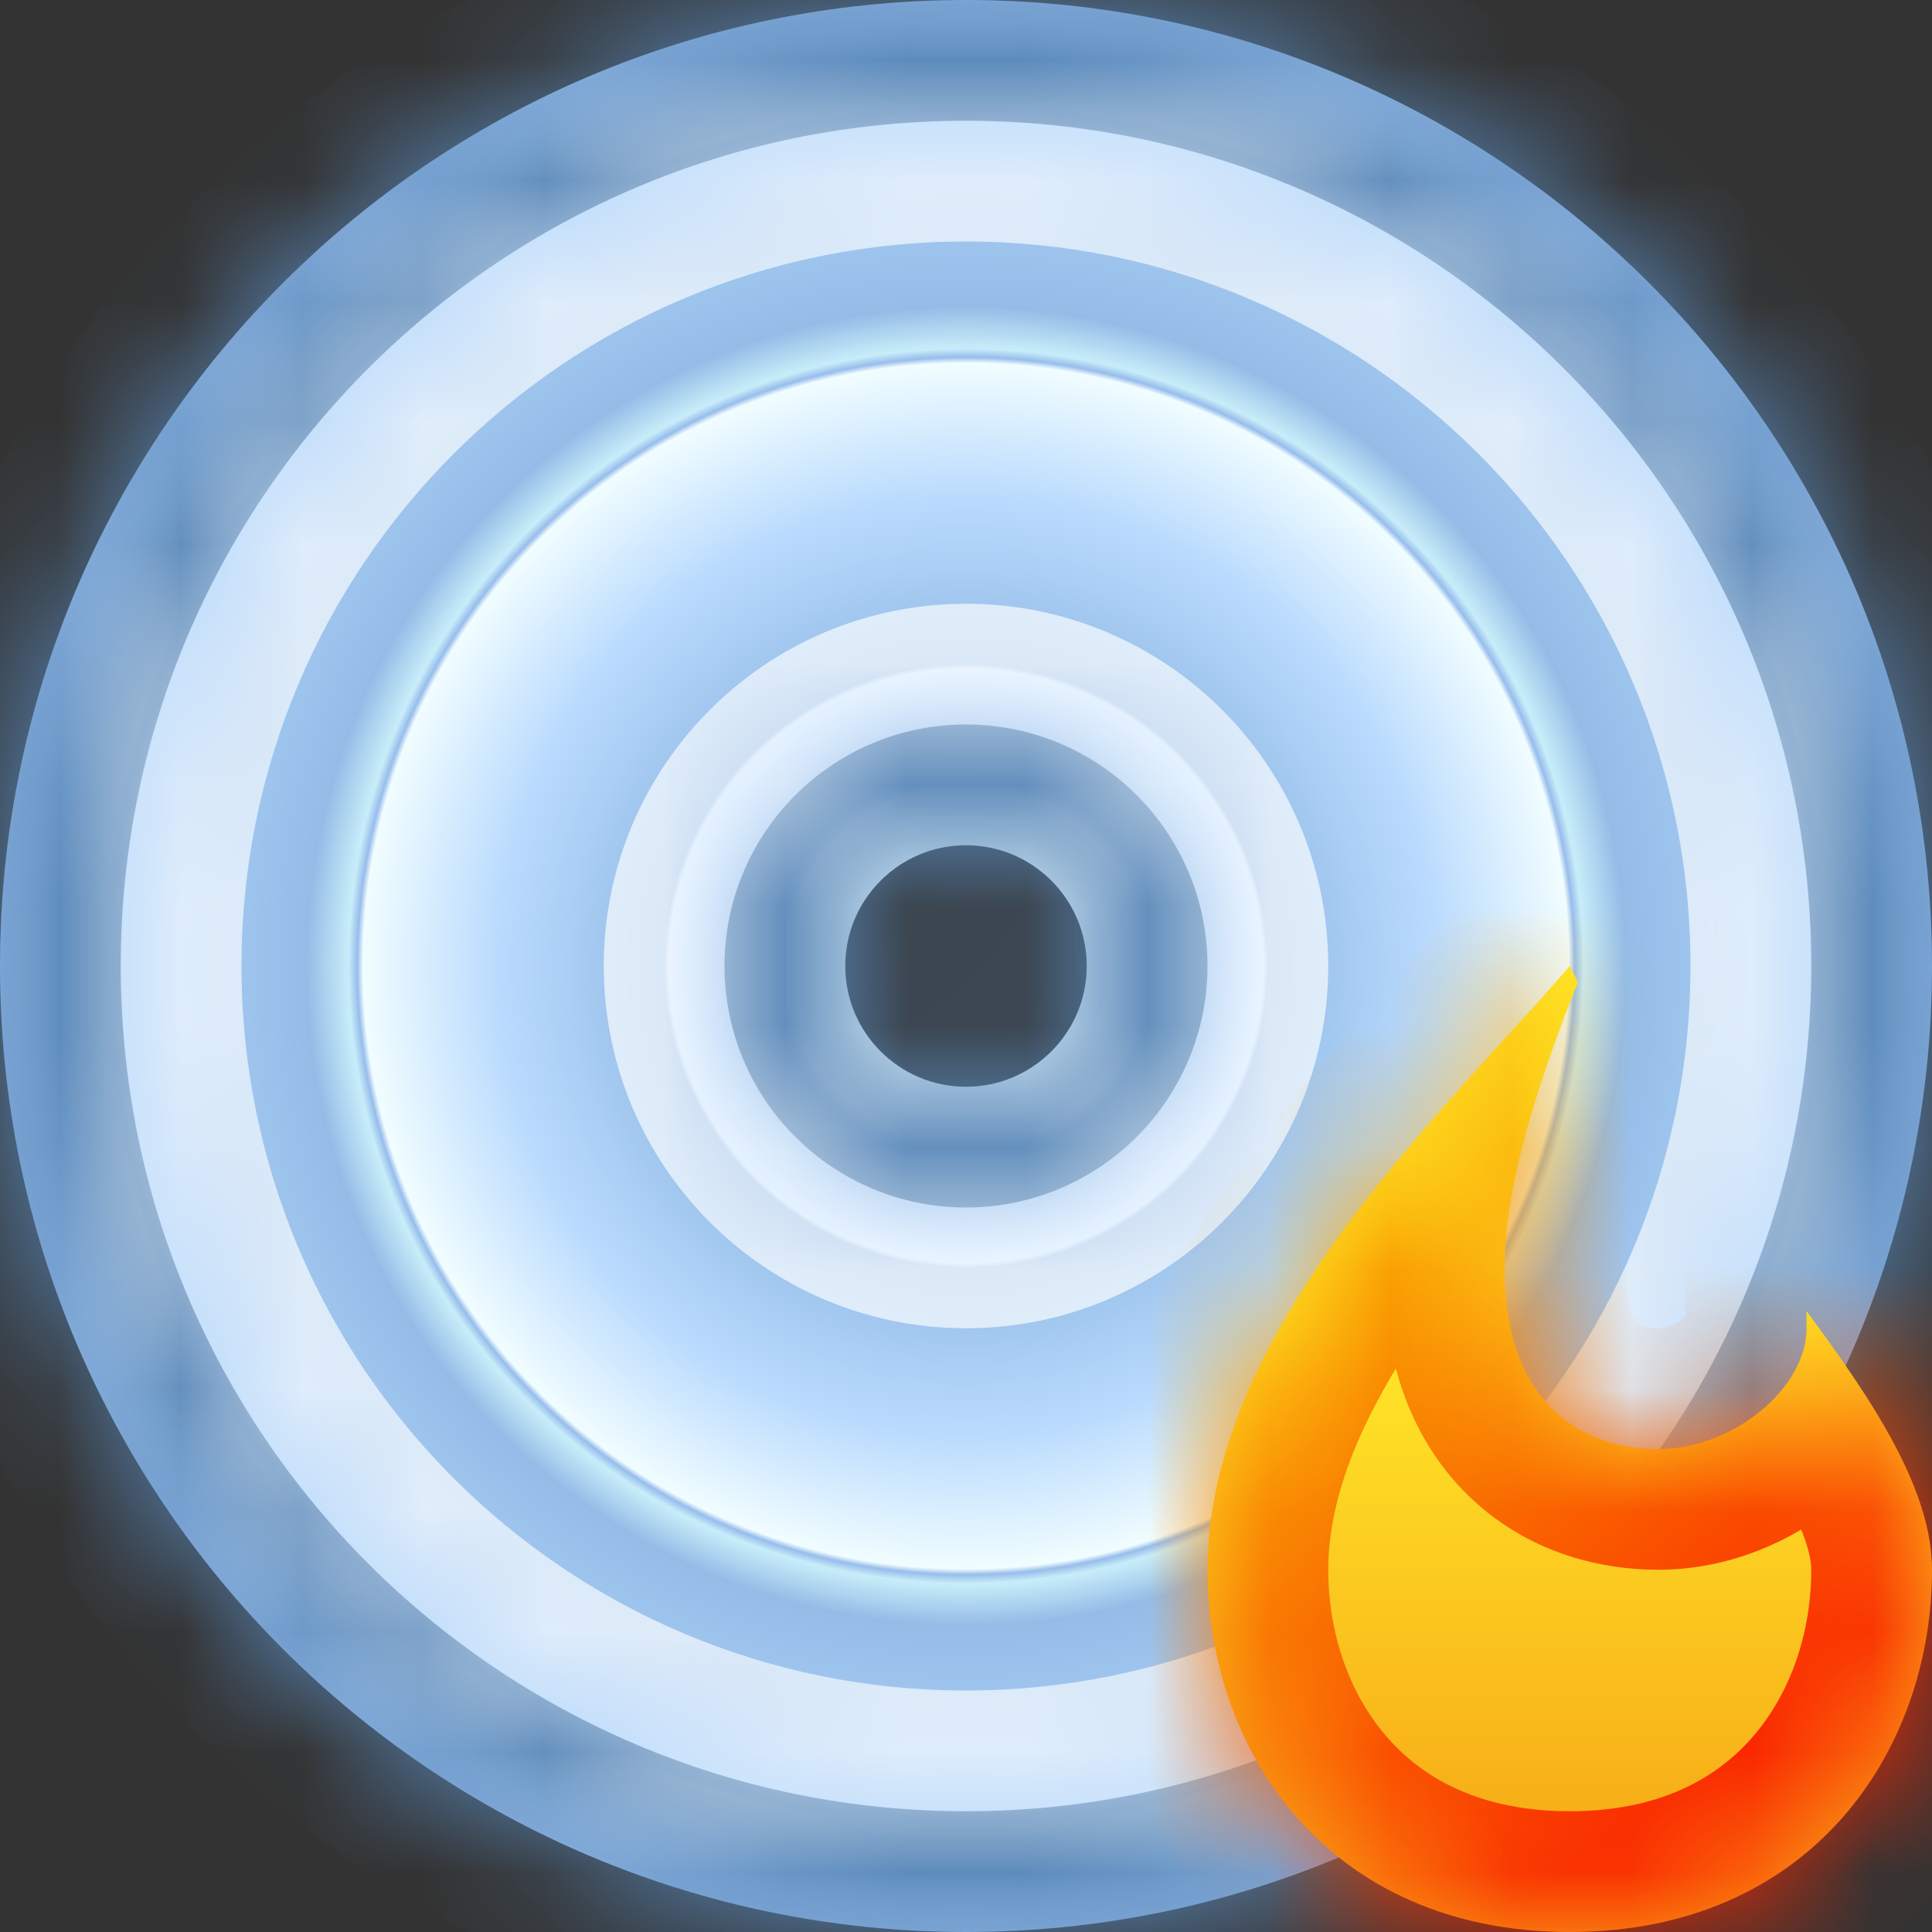 <svg width="16" height="16" viewBox="0 0 16 16" fill="none" xmlns="http://www.w3.org/2000/svg">
<rect x="0" y="0" width="16" height="16" fill="#333333" stroke="none"/>
<g clip-path="url(#clip0_135_3243)">
<g clip-path="url(#clip1_135_3243)">
<mask id="path-1-inside-1_135_3243" fill="white">
<path fill-rule="evenodd" clip-rule="evenodd" d="M8 16C12.418 16 16 12.418 16 8C16 3.582 12.418 0 8 0C3.582 0 0 3.582 0 8C0 12.418 3.582 16 8 16ZM8 9C8.552 9 9 8.552 9 8C9 7.448 8.552 7 8 7C7.448 7 7 7.448 7 8C7 8.552 7.448 9 8 9Z"/>
</mask>
<path fill-rule="evenodd" clip-rule="evenodd" d="M8 16C12.418 16 16 12.418 16 8C16 3.582 12.418 0 8 0C3.582 0 0 3.582 0 8C0 12.418 3.582 16 8 16ZM8 9C8.552 9 9 8.552 9 8C9 7.448 8.552 7 8 7C7.448 7 7 7.448 7 8C7 8.552 7.448 9 8 9Z" fill="url(#paint0_angular_135_3243)"/>
<path d="M15 8C15 11.866 11.866 15 8 15V17C12.971 17 17 12.971 17 8H15ZM8 1C11.866 1 15 4.134 15 8H17C17 3.029 12.971 -1 8 -1V1ZM1 8C1 4.134 4.134 1 8 1V-1C3.029 -1 -1 3.029 -1 8H1ZM8 15C4.134 15 1 11.866 1 8H-1C-1 12.971 3.029 17 8 17V15ZM8 8V10C9.105 10 10 9.105 10 8H8ZM8 8H10C10 6.895 9.105 6 8 6V8ZM8 8V6C6.895 6 6 6.895 6 8H8ZM8 8H6C6 9.105 6.895 10 8 10V8Z" fill="#5988B9" mask="url(#path-1-inside-1_135_3243)"/>
<mask id="path-3-inside-2_135_3243" fill="white">
<path fill-rule="evenodd" clip-rule="evenodd" d="M8 15C11.866 15 15 11.866 15 8C15 4.134 11.866 1 8 1C4.134 1 1 4.134 1 8C1 11.866 4.134 15 8 15ZM8 10C9.105 10 10 9.105 10 8C10 6.895 9.105 6 8 6C6.895 6 6 6.895 6 8C6 9.105 6.895 10 8 10Z"/>
</mask>
<path d="M14 8C14 11.314 11.314 14 8 14V16C12.418 16 16 12.418 16 8H14ZM8 2C11.314 2 14 4.686 14 8H16C16 3.582 12.418 0 8 0V2ZM2 8C2 4.686 4.686 2 8 2V0C3.582 0 0 3.582 0 8H2ZM8 14C4.686 14 2 11.314 2 8H0C0 12.418 3.582 16 8 16V14ZM9 8C9 8.552 8.552 9 8 9V11C9.657 11 11 9.657 11 8H9ZM8 7C8.552 7 9 7.448 9 8H11C11 6.343 9.657 5 8 5V7ZM7 8C7 7.448 7.448 7 8 7V5C6.343 5 5 6.343 5 8H7ZM8 9C7.448 9 7 8.552 7 8H5C5 9.657 6.343 11 8 11V9Z" fill="white" fill-opacity="0.66" style="mix-blend-mode:hard-light" mask="url(#path-3-inside-2_135_3243)"/>
</g>
<mask id="path-5-inside-3_135_3243" fill="white">
<path fill-rule="evenodd" clip-rule="evenodd" d="M13 16C15 16 16 14.5 16 13C16 12.356 15.544 11.643 14.96 10.857C14.961 10.911 14.961 10.959 14.961 11C14.961 11.5 14.348 12 13.735 12C13.122 12 12.645 11.651 12.509 11C12.377 10.368 12.501 9.551 13.068 8.133C13.045 8.089 13.022 8.044 13 8C12.845 8.18 12.667 8.377 12.475 8.587C11.429 9.738 10 11.309 10 13C10 14.5 11 16 13 16Z"/>
</mask>
<path fill-rule="evenodd" clip-rule="evenodd" d="M13 16C15 16 16 14.5 16 13C16 12.356 15.544 11.643 14.96 10.857C14.961 10.911 14.961 10.959 14.961 11C14.961 11.5 14.348 12 13.735 12C13.122 12 12.645 11.651 12.509 11C12.377 10.368 12.501 9.551 13.068 8.133C13.045 8.089 13.022 8.044 13 8C12.845 8.18 12.667 8.377 12.475 8.587C11.429 9.738 10 11.309 10 13C10 14.5 11 16 13 16Z" fill="url(#paint1_linear_135_3243)"/>
<path d="M14.96 10.857L15.762 10.26L13.9 7.757L13.96 10.876L14.96 10.857ZM12.509 11L11.53 11.205L11.53 11.205L12.509 11ZM13.068 8.133L13.997 8.504L14.168 8.076L13.953 7.668L13.068 8.133ZM13 8L13.894 7.553L13.221 6.206L12.241 7.349L13 8ZM12.475 8.587L13.215 9.26V9.26L12.475 8.587ZM15 13C15 13.537 14.82 14.041 14.503 14.398C14.202 14.737 13.729 15 13 15V17C14.271 17 15.298 16.513 15.997 15.727C16.68 14.959 17 13.963 17 13H15ZM14.157 11.454C14.444 11.839 14.665 12.162 14.813 12.446C14.964 12.734 15 12.907 15 13H17C17 12.449 16.808 11.943 16.585 11.518C16.36 11.088 16.061 10.661 15.762 10.26L14.157 11.454ZM13.96 10.876C13.961 10.919 13.961 10.958 13.961 11H15.961C15.961 10.959 15.961 10.902 15.959 10.838L13.96 10.876ZM13.961 11C13.961 10.919 13.985 10.874 13.987 10.871C13.989 10.867 13.979 10.885 13.945 10.913C13.913 10.939 13.872 10.963 13.829 10.979C13.786 10.996 13.753 11 13.735 11V13C14.301 13 14.826 12.776 15.21 12.462C15.578 12.162 15.961 11.654 15.961 11H13.961ZM13.735 11C13.62 11 13.575 10.969 13.564 10.96C13.556 10.954 13.514 10.92 13.488 10.795L11.53 11.205C11.64 11.731 11.904 12.197 12.322 12.528C12.736 12.856 13.237 13 13.735 13V11ZM13.488 10.795C13.419 10.466 13.445 9.883 13.997 8.504L12.14 7.761C11.557 9.218 11.335 10.27 11.53 11.205L13.488 10.795ZM12.106 8.447C12.131 8.498 12.157 8.548 12.183 8.598L13.953 7.668C13.933 7.629 13.914 7.591 13.894 7.553L12.106 8.447ZM13.215 9.26C13.404 9.053 13.593 8.845 13.759 8.651L12.241 7.349C12.098 7.516 11.929 7.701 11.735 7.915L13.215 9.26ZM11 13C11 12.432 11.243 11.811 11.683 11.138C12.12 10.467 12.684 9.844 13.215 9.26L11.735 7.915C11.22 8.481 10.547 9.219 10.008 10.045C9.471 10.867 9 11.877 9 13H11ZM13 15C12.271 15 11.798 14.737 11.497 14.398C11.18 14.041 11 13.537 11 13H9C9 13.963 9.32 14.959 10.003 15.727C10.702 16.513 11.729 17 13 17V15Z" fill="url(#paint2_linear_135_3243)" mask="url(#path-5-inside-3_135_3243)"/>
</g>
<defs>
<radialGradient id="paint0_angular_135_3243" cx="0" cy="0" r="1" gradientUnits="userSpaceOnUse" gradientTransform="translate(8 8) rotate(-90) scale(8)">
<stop offset="0.01" stop-color="#C8EDF9"/>
<stop offset="0.056" stop-color="#FEFFFF"/>
<stop offset="0.087" stop-color="#E8F7FF"/>
<stop offset="0.151" stop-color="#F1FEFF"/>
<stop offset="0.186" stop-color="white"/>
<stop offset="0.201" stop-color="#94BCE7"/>
<stop offset="0.305" stop-color="#C5E1FF"/>
<stop offset="0.31" stop-color="#94BCE7"/>
<stop offset="0.482" stop-color="#BADBFE"/>
<stop offset="0.619" stop-color="#F1FDFF"/>
<stop offset="0.625" stop-color="#97BDEC"/>
<stop offset="0.634" stop-color="#C8EDF9"/>
<stop offset="0.677" stop-color="#94BCE7"/>
<stop offset="0.879" stop-color="#B2D6FB"/>
<stop offset="0.885" stop-color="white"/>
<stop offset="0.937" stop-color="#BADBFE"/>
<stop offset="0.986" stop-color="#97BDEC"/>
</radialGradient>
<linearGradient id="paint1_linear_135_3243" x1="13" y1="8" x2="13" y2="16" gradientUnits="userSpaceOnUse">
<stop offset="0.378" stop-color="#FFE828"/>
<stop offset="0.867" stop-color="#F8AF18"/>
</linearGradient>
<linearGradient id="paint2_linear_135_3243" x1="10" y1="8" x2="16" y2="16" gradientUnits="userSpaceOnUse">
<stop offset="0.256" stop-color="#F9A400"/>
<stop offset="0.778" stop-color="#FA2700"/>
</linearGradient>
<clipPath id="clip0_135_3243">
<rect width="16" height="16" fill="white"/>
</clipPath>
<clipPath id="clip1_135_3243">
<rect width="16" height="16" fill="white"/>
</clipPath>
</defs>
</svg>
